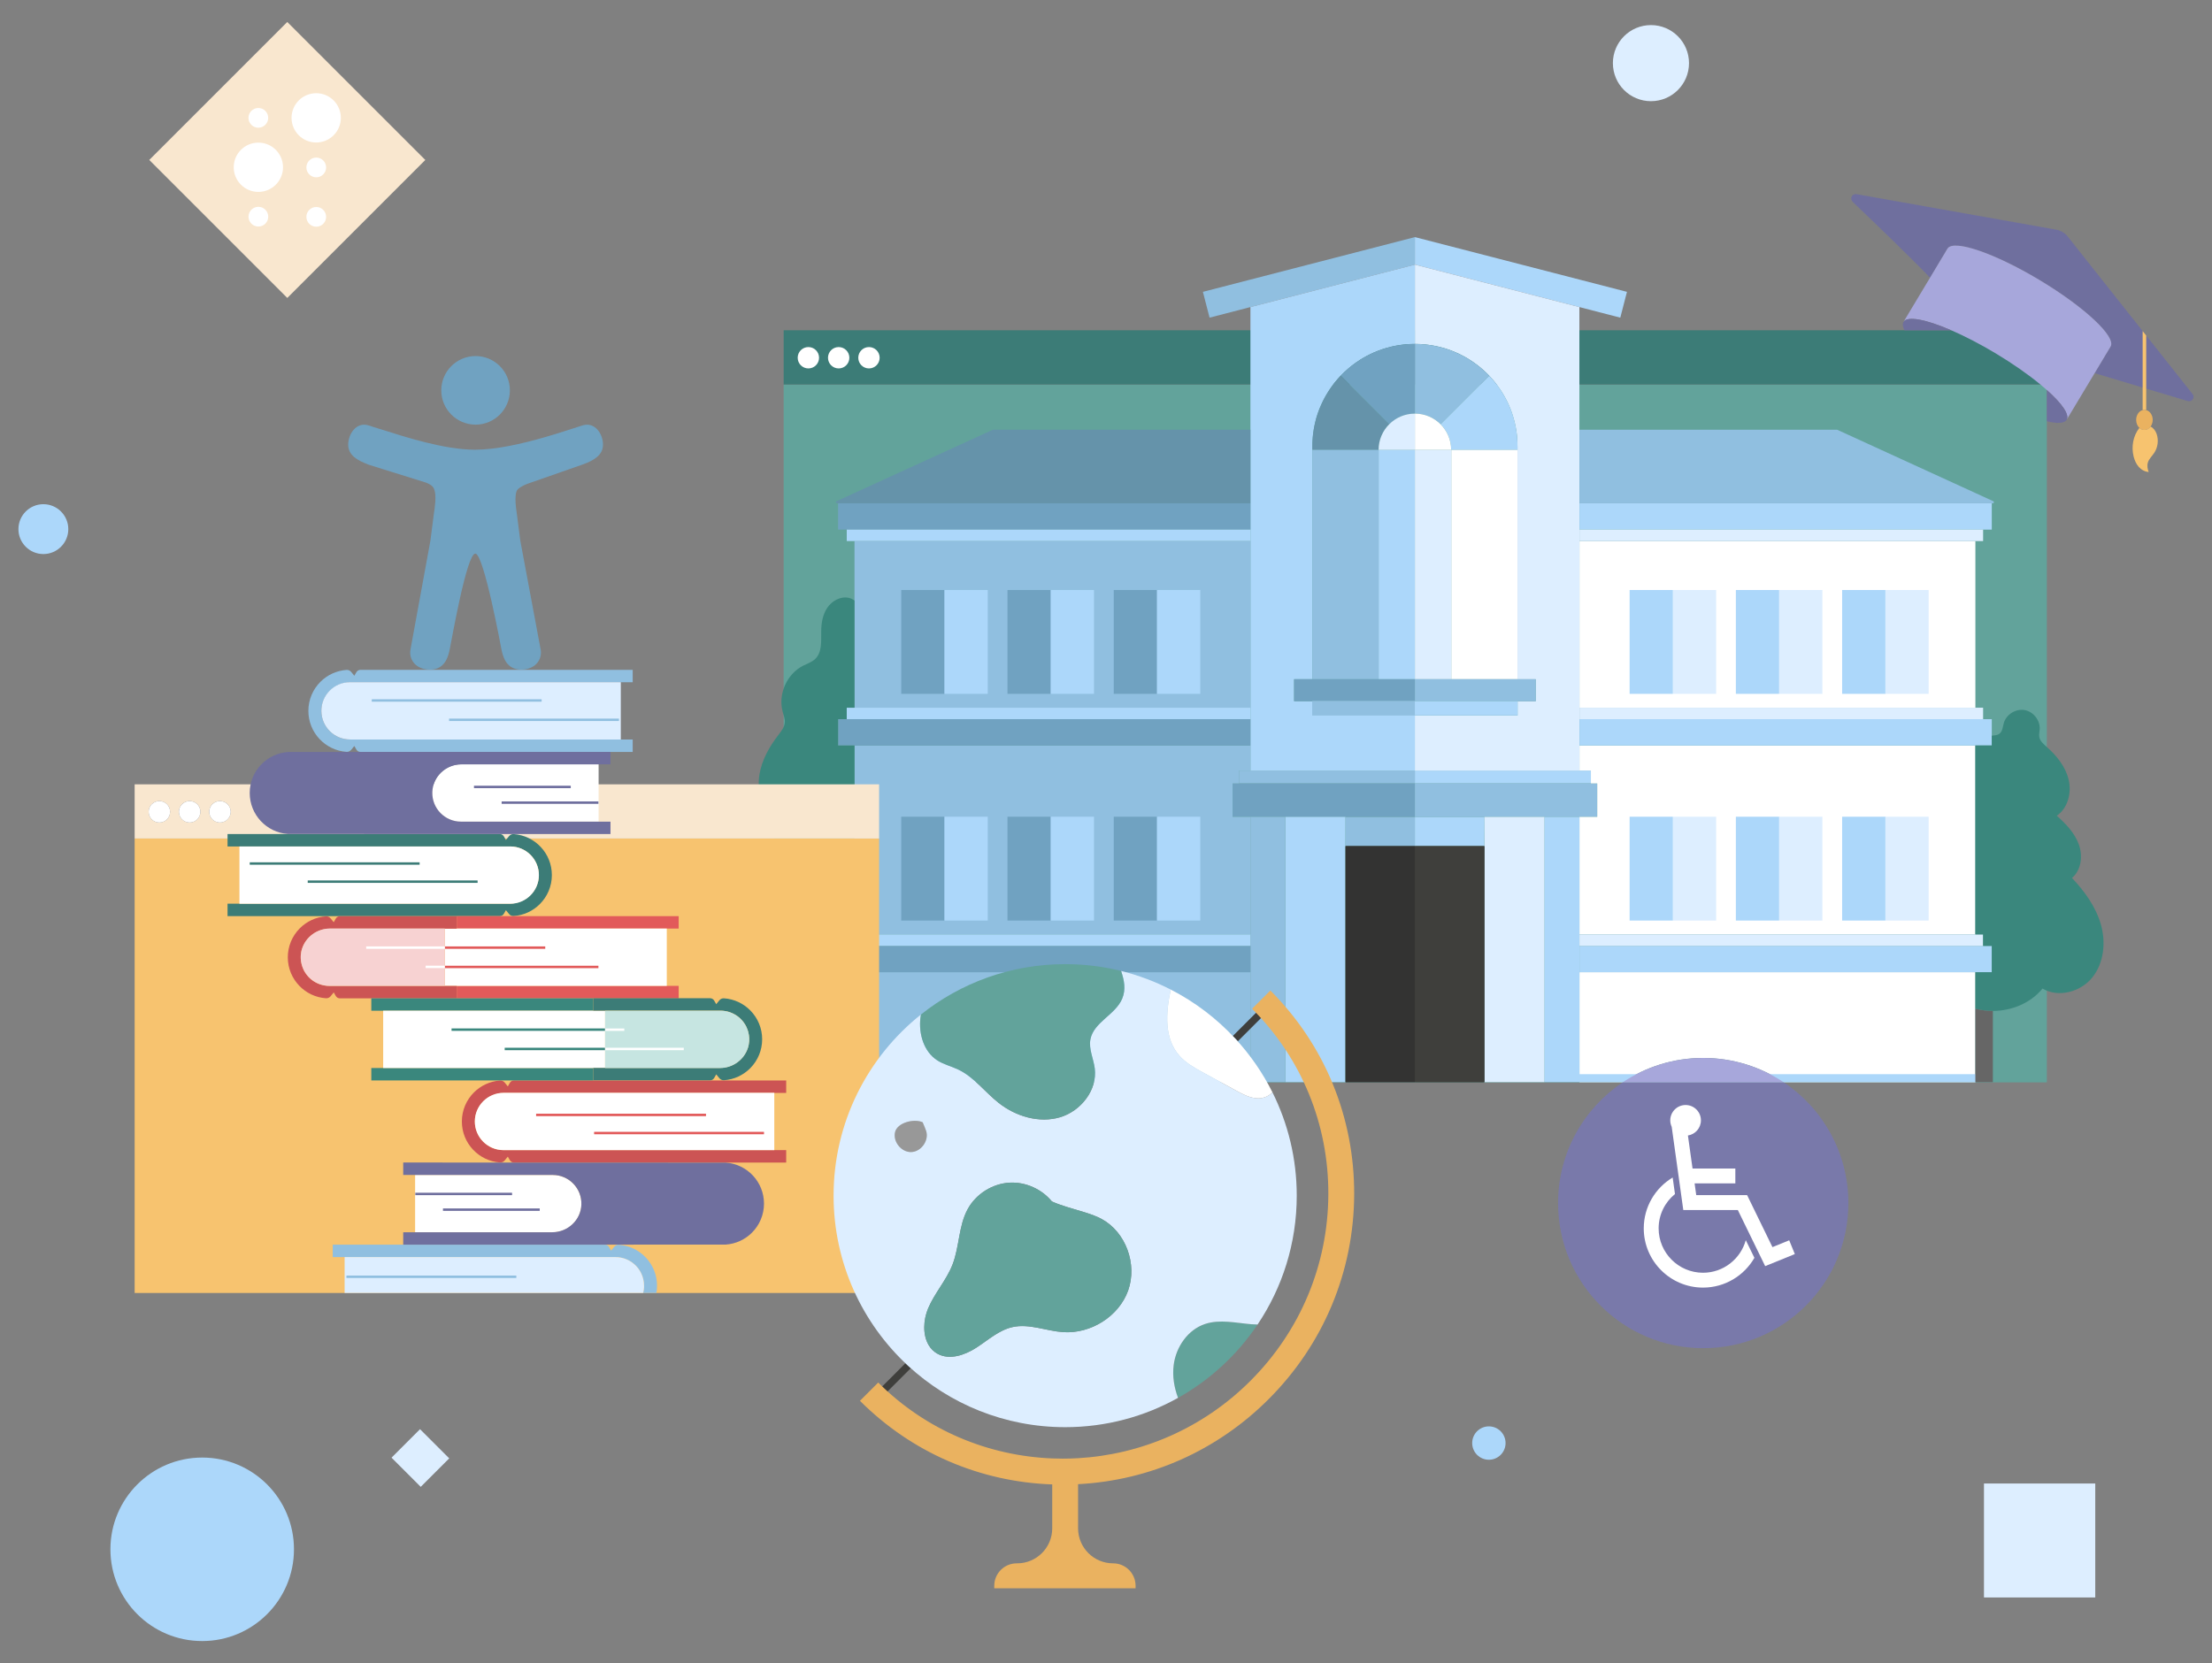 <?xml version="1.0" encoding="UTF-8"?><svg id="Capa_1" xmlns="http://www.w3.org/2000/svg" viewBox="0 0 1242 934"><rect x="0" y="0" width="1242" height="934" fill="#808080" stroke="none"/><rect x="106.51" y="35.04" width="109.6" height="109.6" transform="translate(338.9 39.3) rotate(135)" fill="#f9e7cf" stroke-width="0"/><g id="b9d36732-c76f-4d46-a4ef-b5bdb5010d08"><circle id="b2a32f93-a60b-4e39-860e-ee5384326921" cx="177.57" cy="121.79" r="5.54" fill="#fff" stroke-width="0"/><circle id="afa97646-34b5-4a66-8cbb-5a09c64a8c9f" cx="145.07" cy="121.69" r="5.54" fill="#fff" stroke-width="0"/><circle id="b5ab9dee-4a66-4d75-b373-f7741927e0f7" cx="177.57" cy="94.04" r="5.54" fill="#fff" stroke-width="0"/><circle id="b2d701ad-6516-47ef-ad28-9648a10772d6" cx="145.07" cy="93.94" r="13.84" fill="#fff" stroke-width="0"/><circle id="b0ed5940-38ad-47b3-828d-75aaea9e9889" cx="177.54" cy="66.19" r="13.84" fill="#fff" stroke-width="0"/><circle id="aa6c548a-e8fb-48be-8ac8-328b4503d0bc" cx="145.05" cy="66.19" r="5.54" fill="#fff" stroke-width="0"/></g><circle cx="113.53" cy="870.13" r="51.53" fill="#acd7fa" stroke-width="0"/><circle cx="926.98" cy="35.46" r="21.37" fill="#def" stroke-width="0"/><circle cx="835.98" cy="810.46" r="9.37" fill="#acd7fa" stroke-width="0"/><circle cx="24.35" cy="297.17" r="14" fill="#acd7fa" stroke-width="0"/><rect x="1113.22" y="833.93" width="64" height="62.48" transform="translate(2010.38 -280.05) rotate(90)" fill="#def" stroke-width="0"/><rect x="224.45" y="807.55" width="23.18" height="22.63" transform="translate(648.16 72.93) rotate(45)" fill="#def" stroke-width="0"/><path d="M440.01,215.93v391.94h709.26V215.93H440.01ZM911.25,607.77c12.91-8.6,28.42-13.6,45.08-13.6s32.17,5,45.08,13.6h-90.16Z" fill="#62a39b" stroke-width="0"/><rect x="440.01" y="185.49" width="709.26" height="30.44" fill="#3c7c77" stroke-width="0"/><polygon points="794.44 458.77 794.44 475.21 755.5 475.21 755.41 458.77 794.44 458.77" fill="#90bfe0" stroke-width="0"/><polygon points="833.51 458.77 833.42 475.21 794.44 475.21 794.44 458.77 833.51 458.77" fill="#acd7fa" stroke-width="0"/><polygon points="794.44 133.17 794.44 148.62 702.09 172.47 679.15 178.4 675.41 163.91 702.09 157.02 794.44 133.17" fill="#90bfe0" stroke-width="0"/><polygon points="913.51 163.91 909.77 178.4 886.83 172.47 794.46 148.61 794.44 148.62 794.44 133.17 794.46 133.17 886.83 157.02 913.51 163.91" fill="#acd7fa" stroke-width="0"/><rect x="695.66" y="432.77" width="98.77" height="7.22" fill="#90bfe0" stroke-width="0"/><rect x="794.44" y="432.77" width="98.82" height="7.22" fill="#acd7fa" stroke-width="0"/><path d="M794.46,148.61h-.03v44.55h.03c15.91,0,30.31,6.44,40.74,16.87.32.31.63.63.93.95.18.19.35.38.53.57.26.27.51.56.76.84.1.11.21.23.3.34.1.12.21.24.31.35.15.17.28.33.43.5.14.16.27.32.4.48.28.34.57.69.84,1.05.12.15.24.3.35.45.14.17.27.35.41.53.13.17.26.33.38.51.24.32.48.64.7.97.09.11.16.22.23.33.17.25.34.49.51.74.07.1.14.2.21.3.09.15.2.29.29.45.12.19.24.38.36.56.08.13.16.26.24.39.07.1.13.21.2.32.07.11.14.22.21.34.07.11.14.22.21.34.14.22.27.45.4.69.09.15.18.31.27.47.09.15.17.31.26.46.38.68.75,1.37,1.09,2.07.09.16.16.33.25.5.04.08.08.16.12.24.09.18.16.36.25.54.08.15.15.32.23.48.15.33.29.65.44.99,0,.03.03.06.03.09.03.07.06.14.09.21,0,.03.03.05.03.09.05.11.09.22.15.34.07.15.13.31.2.46.09.21.16.41.25.62.06.17.13.33.19.5.03.06.05.13.07.19.07.17.13.33.2.51.05.15.11.31.16.46.08.21.15.41.22.62.05.15.1.3.15.45.11.34.23.69.33,1.03.06.17.11.34.16.52.04.12.08.25.12.38.03.09.05.17.07.26.04.14.09.27.12.4.06.21.12.42.17.63.04.15.09.28.12.43.05.18.09.35.14.53.04.15.08.3.11.45.03.08.04.16.06.24.03.13.06.25.09.38.04.16.08.32.11.48.04.15.08.31.1.47.03.15.07.31.1.46.08.35.15.69.21,1.05.03.1.04.21.06.33.03.15.06.3.09.45.03.18.06.36.09.55.03.19.06.39.09.57.03.18.06.35.09.53,0,.09.02.16.03.25.02.13.03.25.05.38.03.27.07.53.1.8.03.27.06.53.09.8.03.3.06.6.09.91.02.13.03.27.03.4.02.22.03.45.05.67.02.21.03.45.04.67.02.19.03.38.03.57,0,.22.02.45.03.66,0,.03,0,.04,0,.06,0,.15,0,.3,0,.45v.06c0,.11,0,.22,0,.33.02.45.02.88.02,1.33v130.69h10.23v12.35h-10.18v8h-57.68v30.96h92.39V172.47l-92.37-23.86Z" fill="#def" stroke-width="0"/><path d="M726.62,381.46v12.35h10.17v8h57.64v30.96h-92.34V172.47l92.34-23.85v44.55c-7.28,0-14.24,1.36-20.64,3.83-.74.27-1.46.57-2.18.88-2.72,1.17-5.33,2.56-7.81,4.12-.81.51-1.6,1.03-2.38,1.58-.78.55-1.54,1.11-2.3,1.7-.75.58-1.48,1.18-2.2,1.8-1.44,1.24-2.82,2.55-4.13,3.92-.24.26-.48.51-.72.78-.12.13-.24.26-.36.39-.21.23-.43.47-.63.71-.08.09-.15.18-.23.27-.09.09-.16.18-.23.27-.12.14-.24.28-.36.42-.09.11-.19.22-.27.33-.11.14-.23.27-.34.41-.11.14-.22.27-.33.41-.11.15-.22.28-.33.42-.11.14-.22.28-.33.42-.11.15-.21.28-.33.42-.11.15-.22.31-.34.46-.11.15-.22.31-.33.46-.13.18-.26.36-.39.55-.16.23-.33.46-.48.69-.3.45-.6.89-.88,1.35-.08.11-.15.22-.22.33-.18.29-.36.58-.53.87-.07.11-.15.23-.21.35-.04.08-.09.15-.14.23-.06.09-.11.19-.16.28-.07.11-.13.22-.2.33-.13.22-.26.45-.39.69-.21.39-.43.79-.64,1.19-.1.2-.21.39-.31.6-.1.2-.21.4-.3.6-.09.19-.19.38-.28.57,0,.02,0,.03-.02.04-.09.21-.2.41-.29.62-.08.16-.15.33-.23.51-.03.08-.07.15-.1.24-.11.24-.22.49-.33.74-.07.16-.15.33-.21.49,0,0,0,.02-.02.03-.07.16-.14.33-.21.49-.09.21-.17.42-.25.63-.09.21-.17.42-.25.63-.08.2-.15.39-.22.6,0,0,0,.03-.02.04-.06.15-.12.32-.18.48-.03.09-.06.17-.09.25-.03.09-.06.19-.09.28,0,.03-.02.05-.03.08-.05.14-.09.28-.15.42,0,0,0,0,0,.02-.04.14-.09.27-.14.41-.07.21-.14.44-.21.65s-.14.44-.21.66c-.04.15-.09.29-.13.44-.02.06-.03.13-.05.19-.03.07-.04.13-.06.2,0,.02,0,.03,0,.04-.04.15-.09.3-.13.45,0,0,0,.03,0,.03-.06.21-.12.42-.17.63-.03.12-.07.24-.09.37-.04.15-.08.3-.11.45-.03.08-.04.16-.06.24-.03.13-.06.25-.09.38-.02.05-.03.11-.04.16-.03.14-.06.28-.09.42-.1.44-.19.87-.28,1.31-.09.45-.17.89-.25,1.35-.03.18-.06.36-.09.55,0,.07-.03.15-.03.21-.02.12-.03.24-.05.35h0c-.03.2-.06.38-.09.57,0,.06-.02.12-.03.18-.02.14-.04.28-.06.42-.04.32-.08.63-.12.94-.02.15-.03.3-.04.45-.04.37-.08.74-.11,1.11-.02.13-.03.27-.03.4-.03.3-.05.59-.07.89,0,.15-.02.3-.03.45-.02.19-.03.38-.03.57,0,.22-.02.45-.03.66v.06c0,.15-.02.3-.02.45v.06c0,.11,0,.22,0,.33-.02.45-.02.88-.02,1.33v130.69h-10.23Z" fill="#acd7fa" stroke-width="0"/><path d="M780.04,238.24c-3.7,3.69-5.99,8.78-5.99,14.42h-37.2v-1.89c0-.45,0-.88.02-1.33,0-.1,0-.21,0-.33v-.06c0-.15,0-.3.02-.45v-.06c0-.21.02-.44.03-.66,0-.19.02-.38.03-.57,0-.15.02-.29.03-.45.02-.3.04-.59.07-.89,0-.14.02-.27.03-.4.03-.38.07-.75.11-1.11,0-.15.03-.29.04-.45.04-.32.08-.63.12-.94.02-.14.04-.28.06-.42,0-.06.02-.12.03-.18.03-.19.05-.37.09-.56h0c.02-.12.03-.24.05-.36,0-.07.03-.15.03-.21.03-.19.07-.37.09-.55.08-.45.16-.9.25-1.35l.28-1.31c.03-.14.06-.28.09-.42,0-.05.03-.11.04-.16.03-.13.05-.25.09-.38.02-.08.03-.16.06-.24.03-.15.07-.3.11-.45.03-.13.06-.25.09-.37.05-.21.11-.42.17-.63,0,0,0-.03,0-.03.04-.15.09-.3.13-.45,0-.02,0-.03,0-.04.02-.07.03-.13.06-.2.02-.06.03-.13.05-.19.04-.15.09-.29.13-.44.07-.22.14-.45.21-.66s.14-.44.21-.65c.05-.14.09-.27.14-.41,0,0,0-.02,0-.02.05-.14.09-.28.15-.42,0-.03.02-.05.03-.08.03-.09.06-.19.09-.28.03-.08.06-.16.09-.25.06-.16.12-.33.18-.48,0-.02,0-.03.02-.04.08-.21.15-.4.22-.6.08-.21.16-.42.25-.63.08-.21.16-.42.25-.63.07-.16.14-.33.21-.49,0,0,0-.02.02-.03.06-.16.14-.33.21-.49.1-.25.21-.5.33-.74.03-.09.07-.16.1-.24.08-.17.15-.34.23-.51.09-.21.2-.41.29-.62,0,0,.02-.03.02-.04.09-.19.19-.38.28-.57.09-.2.2-.4.3-.6.1-.21.21-.4.31-.6.21-.4.43-.8.64-1.19.13-.23.26-.46.39-.69.07-.11.13-.22.2-.33.05-.09.1-.19.16-.28.04-.08.09-.15.14-.23.07-.12.15-.24.21-.35.17-.29.35-.58.53-.87.08-.11.15-.22.22-.33.28-.45.58-.9.88-1.35.15-.23.32-.46.48-.69.13-.19.26-.37.39-.55.11-.15.22-.31.33-.46.12-.15.23-.31.34-.46.11-.14.21-.27.33-.42.1-.14.21-.28.33-.42.1-.14.21-.27.33-.42.1-.14.21-.27.33-.41.11-.14.23-.27.34-.41.09-.11.18-.22.27-.33.12-.14.24-.28.36-.42.07-.09.15-.18.23-.27.08-.09.15-.18.23-.27.21-.24.42-.48.63-.71.12-.14.24-.27.36-.39.24-.27.48-.52.72-.78l27.26,27.26Z" fill="#6593aa" stroke-width="0"/><path d="M794.46,193.17v39.13h-.03c-5.63,0-10.71,2.27-14.39,5.95l-27.26-27.26c1.31-1.37,2.69-2.68,4.13-3.92.72-.62,1.46-1.22,2.2-1.8.75-.58,1.52-1.15,2.3-1.7.78-.55,1.57-1.07,2.38-1.58,2.49-1.56,5.09-2.94,7.81-4.12.72-.31,1.44-.61,2.18-.88,6.41-2.47,13.36-3.83,20.64-3.83h.03Z" fill="#70a2c1" stroke-width="0"/><path d="M836.13,210.99l-27.28,27.28c-3.68-3.69-8.77-5.98-14.39-5.98v-39.13c15.91,0,30.31,6.45,40.74,16.87.31.31.63.63.93.96Z" fill="#90bfe0" stroke-width="0"/><path d="M852.07,250.77v1.89h-37.26c0-5.62-2.27-10.7-5.95-14.39l27.28-27.28c.18.19.36.38.53.57.26.27.51.55.76.83.1.11.21.23.31.35.1.12.21.24.31.35.14.16.28.33.42.49.14.16.27.32.4.48.29.34.57.69.84,1.04.12.15.24.3.35.45.14.18.27.35.41.53.13.17.26.34.38.51.24.32.47.65.7.98.08.11.16.22.23.33.17.25.34.49.5.74.07.1.14.2.2.3.1.15.19.29.29.44.12.19.24.37.36.56.08.13.16.26.24.38.07.1.13.21.19.31.07.11.14.23.21.34.07.11.14.23.21.34.14.23.27.46.41.69.09.15.18.31.27.46.09.15.17.31.26.47.38.68.74,1.37,1.09,2.06.08.17.17.33.25.5.04.08.08.16.12.25.09.18.17.35.25.53.08.16.15.33.23.49.15.33.3.65.44.98.01.03.03.06.04.09.03.07.06.14.09.21.01.03.03.06.04.09.05.11.1.23.15.35.07.15.13.31.19.46.09.21.17.41.25.62.07.16.13.33.19.49.02.06.05.13.07.19.07.17.13.34.19.51.06.15.11.31.17.46.08.21.15.41.22.62.05.15.1.3.15.45.12.34.23.69.34,1.03.06.17.11.35.16.52.04.13.08.26.12.38.03.08.05.17.07.25.04.14.08.27.12.41.06.21.12.41.17.62.04.14.08.29.11.43.05.18.09.35.14.53.04.15.08.3.11.45.02.08.04.16.06.24.03.13.06.25.09.38.04.16.07.32.11.47.04.16.07.32.1.48.03.15.07.31.1.47.07.34.14.69.21,1.04.02.11.04.22.06.33.03.15.06.3.08.46.03.18.06.36.09.55.03.19.06.38.09.58.03.18.05.36.08.54.01.08.02.16.03.24.02.13.03.25.05.38.03.27.07.53.1.8.03.27.06.53.09.8.03.3.06.6.09.9.01.13.02.27.03.41.02.22.03.44.05.67.02.22.03.45.04.67.01.19.02.38.03.57.01.22.02.44.03.66,0,.02,0,.04,0,.05,0,.15.01.3.01.45,0,.02,0,.04,0,.06,0,.11,0,.22,0,.33.01.44.02.88.02,1.32Z" fill="#acd7fa" stroke-width="0"/><rect x="814.85" y="252.66" width="37.22" height="128.8" fill="#fff" stroke-width="0"/><rect x="774.07" y="252.66" width="20.37" height="128.8" fill="#acd7fa" stroke-width="0"/><rect x="794.44" y="252.66" width="20.42" height="128.8" fill="#def" stroke-width="0"/><rect x="736.85" y="252.66" width="37.22" height="128.8" fill="#90bfe0" stroke-width="0"/><path d="M814.8,252.66h-20.37v-20.37h.03c5.62,0,10.71,2.29,14.39,5.98s5.95,8.77,5.95,14.39Z" fill="#fff" stroke-width="0"/><path d="M794.44,232.29v20.37h-20.38c0-5.63,2.29-10.73,5.99-14.42,3.68-3.68,8.77-5.95,14.39-5.95Z" fill="#def" stroke-width="0"/><rect x="726.62" y="381.46" width="67.81" height="12.35" fill="#70a2c1" stroke-width="0"/><rect x="794.44" y="381.46" width="67.86" height="12.35" fill="#90bfe0" stroke-width="0"/><rect x="736.8" y="393.81" width="115.33" height="8" fill="#acd7fa" stroke-width="0"/><rect x="692.09" y="439.99" width="102.34" height="18.78" fill="#70a2c1" stroke-width="0"/><rect x="794.44" y="439.99" width="102.39" height="18.78" fill="#90bfe0" stroke-width="0"/><rect x="721.67" y="458.77" width="33.75" height="148.99" fill="#acd7fa" stroke-width="0"/><rect x="833.51" y="458.78" width="33.75" height="148.99" fill="#def" stroke-width="0"/><rect x="755.5" y="475.22" width="77.93" height="132.55" fill="#3f3f3c" stroke-width="0"/><rect x="479.79" y="303.88" width="222.31" height="93.58" fill="#90bfe0" stroke-width="0"/><polygon points="692.09 439.99 692.09 458.78 702.1 458.78 702.1 524.79 479.79 524.79 479.79 418.68 702.1 418.68 702.1 432.77 695.66 432.77 695.66 439.99 692.09 439.99" fill="#90bfe0" stroke-width="0"/><rect x="479.79" y="546.01" width="222.31" height="61.75" fill="#90bfe0" stroke-width="0"/><rect x="886.83" y="303.88" width="222.31" height="93.58" fill="#fff" stroke-width="0"/><polygon points="1109.13 418.68 1109.13 524.79 886.83 524.79 886.83 458.78 896.83 458.78 896.83 439.99 893.26 439.99 893.26 432.77 886.83 432.77 886.83 418.68 1109.13 418.68" fill="#fff" stroke-width="0"/><path d="M1109.14,546.02v61.75h-107.73c-12.91-8.6-28.41-13.6-45.08-13.6s-32.17,5-45.08,13.6h-24.42v-61.75h222.31Z" fill="#fff" stroke-width="0"/><rect x="702.09" y="458.77" width="19.57" height="148.99" fill="#90bfe0" stroke-width="0"/><rect x="867.26" y="458.78" width="19.57" height="148.99" fill="#acd7fa" stroke-width="0"/><path d="M702.09,241.35v41.31h-232.12c-.65,0-.85-.89-.26-1.17l10.07-4.61,52.82-24.15,24.91-11.39h144.57Z" fill="#6593aa" stroke-width="0"/><path d="M1118.94,282.66h-232.12v-41.31h144.7l24.88,11.39,52.72,24.14,10.07,4.61c.6.27.4,1.17-.25,1.17Z" fill="#90bfe0" stroke-width="0"/><rect x="470.57" y="282.66" width="231.53" height="14.79" fill="#70a2c1" stroke-width="0"/><rect x="886.83" y="282.66" width="231.52" height="14.79" fill="#acd7fa" stroke-width="0"/><rect x="475.44" y="297.44" width="226.65" height="6.43" fill="#acd7fa" stroke-width="0"/><rect x="886.83" y="297.44" width="226.65" height="6.44" fill="#def" stroke-width="0"/><rect x="506.02" y="331.36" width="24.29" height="58.32" fill="#70a2c1" stroke-width="0"/><rect x="530.31" y="331.36" width="24.29" height="58.32" fill="#acd7fa" stroke-width="0"/><rect x="565.68" y="331.36" width="24.29" height="58.32" fill="#70a2c1" stroke-width="0"/><rect x="589.97" y="331.36" width="24.29" height="58.32" fill="#acd7fa" stroke-width="0"/><rect x="625.35" y="331.36" width="24.29" height="58.32" fill="#70a2c1" stroke-width="0"/><rect x="649.64" y="331.36" width="24.29" height="58.32" fill="#acd7fa" stroke-width="0"/><rect x="470.57" y="403.89" width="231.53" height="14.79" fill="#70a2c1" stroke-width="0"/><rect x="475.44" y="397.46" width="226.65" height="6.43" fill="#acd7fa" stroke-width="0"/><rect x="506.02" y="458.69" width="24.29" height="58.32" fill="#70a2c1" stroke-width="0"/><rect x="530.31" y="458.69" width="24.29" height="58.32" fill="#acd7fa" stroke-width="0"/><rect x="565.68" y="458.69" width="24.29" height="58.32" fill="#70a2c1" stroke-width="0"/><rect x="589.97" y="458.69" width="24.29" height="58.32" fill="#acd7fa" stroke-width="0"/><rect x="625.35" y="458.69" width="24.29" height="58.32" fill="#70a2c1" stroke-width="0"/><rect x="649.64" y="458.69" width="24.29" height="58.32" fill="#acd7fa" stroke-width="0"/><rect x="470.57" y="531.23" width="231.53" height="14.79" fill="#70a2c1" stroke-width="0"/><rect x="475.44" y="524.79" width="226.65" height="6.43" fill="#acd7fa" stroke-width="0"/><rect x="1058.61" y="331.36" width="24.29" height="58.32" fill="#def" stroke-width="0"/><rect x="1034.33" y="331.36" width="24.29" height="58.32" fill="#acd7fa" stroke-width="0"/><rect x="998.95" y="331.36" width="24.29" height="58.32" fill="#def" stroke-width="0"/><rect x="974.66" y="331.36" width="24.29" height="58.32" fill="#acd7fa" stroke-width="0"/><rect x="939.29" y="331.36" width="24.29" height="58.32" fill="#def" stroke-width="0"/><rect x="915" y="331.36" width="24.29" height="58.32" fill="#acd7fa" stroke-width="0"/><rect x="886.83" y="403.9" width="231.52" height="14.79" fill="#acd7fa" stroke-width="0"/><rect x="886.83" y="397.46" width="226.65" height="6.44" fill="#def" stroke-width="0"/><rect x="1058.61" y="458.69" width="24.29" height="58.32" fill="#def" stroke-width="0"/><rect x="1034.33" y="458.69" width="24.29" height="58.32" fill="#acd7fa" stroke-width="0"/><rect x="998.95" y="458.69" width="24.29" height="58.32" fill="#def" stroke-width="0"/><rect x="974.66" y="458.69" width="24.29" height="58.32" fill="#acd7fa" stroke-width="0"/><rect x="939.29" y="458.69" width="24.29" height="58.32" fill="#def" stroke-width="0"/><rect x="915" y="458.69" width="24.29" height="58.32" fill="#acd7fa" stroke-width="0"/><rect x="886.83" y="531.23" width="231.52" height="14.79" fill="#acd7fa" stroke-width="0"/><rect x="886.83" y="524.79" width="226.65" height="6.44" fill="#def" stroke-width="0"/><path d="M1174.78,549c-6.54,8.09-19,11.51-27.94,6.2-6.71,8.21-17.32,12.52-27.88,12.56-3.32.01-6.64-.39-9.83-1.24v-20.5h9.22v-14.79h-4.87v-6.44h-4.35v-106.11h9.22v-5.49s.08-.01.12-.02c1.43-.17,2.97-.21,4.13-1.05,1.82-1.33,1.89-3.94,2.52-6.1,1.4-4.79,6.7-8.09,11.62-7.24,4.92.85,8.8,5.73,8.51,10.72-.09,1.5-.5,3-.22,4.47.43,2.28,2.37,3.92,4.11,5.46,5.66,4.98,10.65,11.16,12.38,18.49,1.74,7.34-.44,15.94-6.66,20.21,5.09,4.56,10.03,9.67,12.36,16.09,2.33,6.42,1.41,14.47-3.83,18.86,7.13,7.57,13.44,16.26,16.26,26.27,2.81,10.01,1.66,21.54-4.87,29.63Z" fill="#3a877d" stroke-width="0"/><path d="M470.57,403.9v14.79h9.22v106.11h-4.35v6.44h-4.87v14.79h9.22v16.57c-2.96,1.37-6.09,2.39-9.3,3.04-6.48,1.31-13.26,1.11-19.61-.75-12.7-3.73-23.28-14.01-27.36-26.61-.65-2.01-1.17-4.12-2.38-5.86-1.22-1.76-3.05-2.98-4.67-4.39-7.96-6.94-10.6-19.3-6.16-28.88,5.69-12.29,20.67-18.49,25.6-31.1.68-1.74,1.15-3.69.57-5.47-.62-1.91-2.3-3.24-3.71-4.67-5.8-5.88-7.69-14.86-6.34-23.01,1.35-8.15,5.57-15.56,10.6-22.11,1.64-2.14,3.45-4.39,3.64-7.08.15-2.04-.67-4.01-1.21-5.98-2.69-9.83,2.34-21.2,11.42-25.83,2.34-1.19,4.95-2.01,6.85-3.83,3.89-3.73,3.32-9.94,3.36-15.34.03-4.66.8-9.49,3.39-13.36,2.6-3.87,7.35-6.55,11.92-5.64,1.23.25,2.38.81,3.37,1.58v60.16h-4.35v6.44h-4.87Z" fill="#3a877d" stroke-width="0"/><path d="M479.79,562.59v45.18h-9.3v-42.14c3.2-.65,6.33-1.66,9.3-3.04Z" fill="#666" stroke-width="0"/><rect x="736.79" y="393.81" width="57.64" height="8" fill="#90bfe0" stroke-width="0"/><circle cx="453.89" cy="200.92" r="6" fill="#fff" stroke-width="0"/><circle cx="470.9" cy="200.92" r="6" fill="#fff" stroke-width="0"/><circle cx="487.91" cy="200.92" r="6" fill="#fff" stroke-width="0"/><rect x="75.6" y="470.93" width="418" height="255.24" fill="#f7c36f" stroke-width="0"/><path d="M75.6,440.49v30.44h418v-30.44H75.6ZM89.48,461.93c-3.31,0-6-2.69-6-6.01s2.69-6,6-6,6.01,2.69,6.01,6-2.69,6.01-6.01,6.01ZM106.49,461.93c-3.31,0-6-2.69-6-6.01s2.69-6,6-6,6.01,2.69,6.01,6-2.69,6.01-6.01,6.01ZM123.5,461.93c-3.31,0-6-2.69-6-6.01s2.69-6,6-6,6.01,2.69,6.01,6-2.69,6.01-6.01,6.01Z" fill="#f9e7cf" stroke-width="0"/><path d="M95.49,455.92c0,3.32-2.69,6.01-6.01,6.01s-6-2.69-6-6.01,2.69-6,6-6,6.01,2.69,6.01,6Z" fill="#b2b2b2" stroke-width="0"/><path d="M112.5,455.92c0,3.32-2.69,6.01-6.01,6.01s-6-2.69-6-6.01,2.69-6,6-6,6.01,2.69,6.01,6Z" fill="#b2b2b2" stroke-width="0"/><path d="M129.51,455.92c0,3.32-2.69,6.01-6.01,6.01s-6-2.69-6-6.01,2.69-6,6-6,6.01,2.69,6.01,6Z" fill="#b2b2b2" stroke-width="0"/><path d="M95.49,455.92c0,3.32-2.69,6.01-6.01,6.01s-6-2.69-6-6.01,2.69-6,6-6,6.01,2.69,6.01,6Z" fill="#fff" stroke-width="0"/><path d="M112.5,455.92c0,3.32-2.69,6.01-6.01,6.01s-6-2.69-6-6.01,2.69-6,6-6,6.01,2.69,6.01,6Z" fill="#fff" stroke-width="0"/><path d="M129.51,455.92c0,3.32-2.69,6.01-6.01,6.01s-6-2.69-6-6.01,2.69-6,6-6,6.01,2.69,6.01,6Z" fill="#fff" stroke-width="0"/><path d="M180.44,398.77c-.25,9.09,7.04,16.55,16.08,16.55h158.73v6.98h-152.87c-.93,0-1.79-.5-2.26-1.3l-1.17-2.03-1.76,2.15c-.63.77-1.6,1.21-2.59,1.14-11.99-.83-21.45-10.82-21.45-23.01,0-6.37,2.58-12.13,6.76-16.31,3.81-3.82,8.97-6.3,14.69-6.7.99-.07,1.96.36,2.59,1.14l1.76,2.15,1.17-2.03c.47-.81,1.33-1.3,2.26-1.3h152.87v6.98h-158.39c-8.76,0-16.17,6.87-16.41,15.62Z" fill="#90bfe0" stroke-width="0"/><path d="M348.57,383.14v32.17h-152.05c-8.88,0-16.09-7.2-16.09-16.09h0c0-8.88,7.2-16.09,16.09-16.09h152.05Z" fill="#def" stroke-width="0"/><path d="M302.57,491.94c.25-9.09-7.04-16.55-16.08-16.55H127.76v-6.98h152.87c.93,0,1.79.5,2.26,1.3l1.17,2.03,1.76-2.15c.63-.77,1.6-1.21,2.59-1.14,11.99.83,21.45,10.82,21.45,23.01,0,6.37-2.58,12.13-6.76,16.31-3.81,3.82-8.97,6.3-14.69,6.7-.99.07-1.96-.36-2.59-1.14l-1.76-2.15-1.17,2.03c-.47.81-1.33,1.3-2.26,1.3H127.76v-6.98h158.39c8.76,0,16.17-6.87,16.41-15.62Z" fill="#3c7c77" stroke-width="0"/><path d="M134.44,507.56v-32.17h152.05c8.88,0,16.09,7.2,16.09,16.09h0c0,8.88-7.2,16.09-16.09,16.09h-152.05Z" fill="#fff" stroke-width="0"/><path d="M169.13,534.73c-.1.53-.17,1.06-.21,1.59.04-.54.11-1.08.21-1.59Z" fill="#cbcbcb" stroke-width="0"/><rect x="256.45" y="514.53" width="124.61" height="6.98" fill="#e25a5a" stroke-width="0"/><rect x="256.45" y="553.69" width="124.61" height="6.98" fill="#e25a5a" stroke-width="0"/><path d="M168.91,536.32c.04-.54.11-1.08.21-1.59-.1.53-.17,1.06-.21,1.59Z" fill="#e5e5e5" stroke-width="0"/><rect x="249.78" y="521.51" width="124.61" height="32.18" fill="#fff" stroke-width="0"/><path d="M336.11,429.27v32.17h-77.29c-8.88,0-16.09-7.2-16.09-16.09h0c0-8.88,7.2-16.09,16.09-16.09h77.29Z" fill="#fff" stroke-width="0"/><path d="M242.74,444.9c-.25,9.09,7.04,16.55,16.08,16.55h83.96v6.98s-180.12,0-181.12-.05c-11.99-.83-21.45-10.82-21.45-23.02,0-6.36,2.58-12.13,6.76-16.31,3.82-3.82,8.96-6.3,14.69-6.7.79-.05,181.12-.05,181.12-.05v6.98h-83.63c-8.76,0-16.16,6.87-16.41,15.63Z" fill="#6f6f9e" stroke-width="0"/><path d="M168.87,537.01v.59c0,.2,0,.39,0,.59,0,.15.02.3.03.45.05.96.2,1.89.43,2.79.04.15.07.29.12.44.02.1.04.19.07.28.04.15.09.29.14.45.2.62.44,1.23.71,1.82.06.14.13.29.21.44.07.14.14.28.22.44.16.29.33.58.51.86s.36.56.56.83c.15.22.31.44.48.64.16.2.33.41.51.61.16.18.32.36.48.53.26.27.53.53.79.77.22.2.45.4.68.58.23.2.47.37.72.55.21.17.44.32.67.46.07.04.13.09.2.12.2.13.42.26.63.37.02.02.03.02.04.03.26.15.53.28.8.42.27.14.54.27.83.38,1.39.59,2.87.98,4.42,1.16.13.02.28.04.41.04.15,0,.3.03.45.04.32.02.65.03.98.03h71.5v6.98h-65.64c-.93,0-1.8-.5-2.26-1.31l-1.17-2.03-1.75,2.15c-.63.77-1.59,1.2-2.59,1.14-5.84-.4-11.08-2.97-14.91-6.92-4.05-4.16-6.54-9.84-6.54-16.08s2.49-11.94,6.54-16.09c.07-.08.14-.15.21-.22,3.82-3.82,8.96-6.3,14.69-6.7,1-.06,1.96.36,2.59,1.14l1.75,2.15,1.17-2.03c.46-.81,1.33-1.31,2.26-1.31h65.64v6.98h-71.17c-7.22,0-13.51,4.66-15.65,11.21-.08.21-.14.43-.2.64-.06.22-.12.45-.17.67-.06.23-.12.46-.14.7-.11.52-.18,1.05-.21,1.59-.02.23-.04.45-.04.69Z" fill="#cc5454" stroke-width="0"/><path d="M249.78,521.51v32.18h-64.82c-.33,0-.66,0-.98-.03-.15,0-.3-.03-.45-.04-.13,0-.28-.03-.41-.04-1.55-.18-3.04-.57-4.42-1.16-.28-.12-.56-.25-.83-.38-.28-.13-.54-.27-.8-.42,0,0-.02,0-.04-.03-.21-.12-.43-.24-.63-.37-.06-.04-.12-.08-.2-.12-.23-.15-.45-.3-.67-.46-.25-.18-.49-.36-.72-.55-.23-.19-.45-.38-.68-.58-.27-.25-.53-.51-.79-.77-.16-.17-.32-.35-.48-.53-.18-.2-.35-.4-.51-.61-.17-.2-.33-.42-.48-.64-.2-.27-.38-.54-.56-.83s-.35-.57-.51-.86c-.08-.15-.15-.29-.22-.44-.08-.14-.15-.29-.21-.44-.28-.59-.52-1.19-.71-1.82-.05-.15-.1-.29-.14-.45-.03-.09-.05-.18-.07-.28-.04-.14-.08-.28-.12-.44-.22-.91-.37-1.83-.43-2.79,0-.14-.02-.29-.03-.45,0-.2,0-.39,0-.59v-.59c.02-.23.04-.45.05-.69.04-.53.12-1.07.21-1.59.04-.24.09-.47.14-.7.05-.22.11-.45.17-.67.05-.21.12-.43.2-.64,2.14-6.54,8.43-11.21,15.65-11.21h64.49Z" fill="#f7d2d2" stroke-width="0"/><path d="M168.91,536.32c.04-.54.11-1.08.21-1.59-.1.53-.17,1.06-.21,1.59Z" fill="#e5e5e5" stroke-width="0"/><line x1="140.22" y1="484.98" x2="235.61" y2="484.98" fill="none" stroke="#3c7c77" stroke-miterlimit="10" stroke-width="1.36"/><line x1="172.78" y1="495.16" x2="268.17" y2="495.16" fill="none" stroke="#3c7c77" stroke-miterlimit="10" stroke-width="1.36"/><line x1="208.73" y1="393.41" x2="304.12" y2="393.41" fill="none" stroke="#90bfe0" stroke-miterlimit="10" stroke-width="1.36"/><line x1="252.14" y1="404.26" x2="347.53" y2="404.26" fill="none" stroke="#90bfe0" stroke-miterlimit="10" stroke-width="1.36"/><line x1="205.62" y1="532.21" x2="249.78" y2="532.21" fill="none" stroke="#fff" stroke-miterlimit="10" stroke-width="1.36"/><line x1="239" y1="543.03" x2="249.78" y2="543.03" fill="none" stroke="#fff" stroke-miterlimit="10" stroke-width="1.36"/><line x1="249.85" y1="532.21" x2="306.15" y2="532.21" fill="none" stroke="#e25a5a" stroke-miterlimit="10" stroke-width="1.36"/><line x1="266.13" y1="441.96" x2="320.47" y2="441.96" fill="none" stroke="#6f6f9e" stroke-miterlimit="10" stroke-width="1.36"/><line x1="281.66" y1="450.78" x2="336" y2="450.78" fill="none" stroke="#6f6f9e" stroke-miterlimit="10" stroke-width="1.36"/><line x1="249.85" y1="543.06" x2="336" y2="543.06" fill="none" stroke="#e25a5a" stroke-miterlimit="10" stroke-width="1.36"/><path d="M368.91,722.1c0,1.39-.12,2.75-.37,4.07h-7.44c-.03.12-.06.23-.1.35.04-.12.07-.23.09-.35.03-.09.06-.18.07-.27l.13-.57c.06-.25.11-.51.14-.77.05-.26.08-.53.11-.79v-.03c.03-.27.05-.53.06-.8,0-.12.02-.25.02-.37.07-2.67-.5-5.2-1.58-7.43h0c-.22-.48-.46-.93-.73-1.37,0,0-.01,0-.01-.01-.26-.44-.55-.87-.86-1.28-.16-.2-.32-.41-.48-.61-.33-.4-.68-.78-1.04-1.14-2.91-2.91-6.93-4.71-11.37-4.71h-158.73v-6.98h152.87c.93,0,1.79.5,2.26,1.3l1.17,2.04,1.76-2.15c.63-.77,1.59-1.2,2.59-1.14,11.98.83,21.45,10.82,21.45,23.01Z" fill="#90bfe0" stroke-width="0"/><path d="M361.62,722.11c0,.28-.01.55-.02.83-.01.27-.04.54-.06.8v.03c-.03.27-.07.53-.11.79-.03.26-.08.52-.14.77l-.13.57c-.01.09-.03.18-.06.27-.03.12-.06.23-.1.35.04-.12.07-.23.09-.35h-167.6v-20.15h152.05c4.44,0,8.46,1.8,11.37,4.71.36.36.71.74,1.04,1.14.16.2.32.41.48.61.3.41.59.84.86,1.28,0,.01.01.01.01.01.26.44.51.9.73,1.36h0c1.01,2.12,1.58,4.49,1.58,6.98Z" fill="#def" stroke-width="0"/><path d="M266.62,629.39c-.25,9.09,7.04,16.55,16.08,16.55h158.73v6.98h-152.87c-.93,0-1.79-.5-2.26-1.3l-1.17-2.03-1.76,2.15c-.63.77-1.6,1.21-2.59,1.14-11.99-.83-21.45-10.82-21.45-23.01,0-6.37,2.58-12.13,6.76-16.31,3.81-3.82,8.97-6.3,14.69-6.7.99-.07,1.96.36,2.59,1.14l1.76,2.15,1.17-2.03c.47-.81,1.33-1.3,2.26-1.3h152.87v6.98h-158.39c-8.76,0-16.17,6.87-16.41,15.62Z" fill="#cc5454" stroke-width="0"/><path d="M434.75,613.77v32.17h-152.05c-8.88,0-16.09-7.2-16.09-16.09h0c0-8.88,7.2-16.09,16.09-16.09h152.05Z" fill="#fff" stroke-width="0"/><path d="M420.41,586.6c.1-.53.17-1.06.21-1.59-.04.54-.11,1.08-.21,1.59Z" fill="#cbcbcb" stroke-width="0"/><rect x="208.48" y="599.82" width="124.61" height="6.98" fill="#3a877d" stroke-width="0"/><rect x="208.48" y="560.67" width="124.61" height="6.98" fill="#3a877d" stroke-width="0"/><path d="M420.62,585.01c-.04.54-.11,1.08-.21,1.59.1-.53.17-1.06.21-1.59Z" fill="#e5e5e5" stroke-width="0"/><rect x="215.15" y="567.64" width="124.61" height="32.18" fill="#fff" stroke-width="0"/><path d="M233.08,692.06v-32.17h77.29c8.88,0,16.09,7.2,16.09,16.09h0c0,8.88-7.2,16.09-16.09,16.09h-77.29Z" fill="#fff" stroke-width="0"/><path d="M326.44,676.44c.25-9.09-7.04-16.55-16.08-16.55h-83.96v-6.98s180.12,0,181.12.05c11.99.83,21.45,10.82,21.45,23.02,0,6.36-2.58,12.13-6.76,16.31-3.82,3.82-8.96,6.3-14.69,6.7-.79.05-181.12.05-181.12.05v-6.98h83.63c8.76,0,16.16-6.87,16.41-15.63Z" fill="#6f6f9e" stroke-width="0"/><path d="M420.67,584.32v-.59c0-.2,0-.39,0-.59,0-.15-.02-.3-.03-.45-.05-.96-.2-1.89-.43-2.79-.04-.15-.07-.29-.12-.44-.02-.1-.04-.19-.07-.28-.04-.15-.09-.29-.14-.45-.2-.62-.44-1.23-.71-1.82-.06-.14-.13-.29-.21-.44-.07-.14-.14-.28-.22-.44-.16-.29-.33-.58-.51-.86s-.36-.56-.56-.83c-.15-.22-.31-.44-.48-.64-.16-.2-.33-.41-.51-.61-.16-.18-.32-.36-.48-.53-.26-.27-.53-.53-.79-.77-.22-.2-.45-.4-.68-.58-.23-.2-.47-.37-.72-.55-.21-.17-.44-.32-.67-.46-.07-.04-.13-.09-.2-.12-.2-.13-.42-.26-.63-.37-.02-.02-.03-.02-.04-.03-.26-.15-.53-.28-.8-.42-.27-.14-.54-.27-.83-.38-1.39-.59-2.87-.98-4.42-1.16-.13-.02-.28-.04-.41-.04-.15,0-.3-.03-.45-.04-.32-.02-.65-.03-.98-.03h-71.5v-6.98h65.64c.93,0,1.8.5,2.26,1.31l1.17,2.03,1.75-2.15c.63-.77,1.59-1.2,2.59-1.14,5.84.4,11.08,2.97,14.91,6.92,4.05,4.16,6.54,9.84,6.54,16.08s-2.49,11.94-6.54,16.09c-.07.08-.14.15-.21.22-3.82,3.82-8.96,6.3-14.69,6.7-1,.06-1.96-.36-2.59-1.14l-1.75-2.15-1.17,2.03c-.46.81-1.33,1.31-2.26,1.31h-65.64v-6.98h71.17c7.22,0,13.51-4.66,15.65-11.21.08-.21.14-.43.2-.64.06-.22.12-.45.17-.67.06-.23.12-.46.14-.7.11-.52.18-1.05.21-1.59.02-.23.04-.45.04-.69Z" fill="#3c7c77" stroke-width="0"/><path d="M339.76,599.82v-32.18h64.82c.33,0,.66,0,.98.03.15,0,.3.03.45.04.13,0,.28.03.41.04,1.55.18,3.04.57,4.42,1.16.28.12.56.25.83.38.28.13.54.27.8.42,0,0,.02,0,.04.03.21.12.43.24.63.37.06.04.12.08.2.12.23.15.45.3.67.46.25.18.49.36.72.55.23.19.45.38.68.58.27.25.53.51.79.77.16.17.32.35.48.53.18.2.35.4.51.61.17.2.33.42.48.64.2.27.38.54.56.83s.35.57.51.86c.08.15.15.29.22.44.08.14.15.29.21.44.28.59.52,1.19.71,1.82.05.15.1.29.14.45.03.09.05.18.07.28.04.14.08.28.12.44.22.91.37,1.83.43,2.79,0,.14.02.29.03.45,0,.2,0,.39,0,.59v.59c-.02.23-.04.45-.05.69-.04.53-.12,1.07-.21,1.59-.04.24-.09.47-.14.7-.05.22-.11.45-.17.67-.05.21-.12.43-.2.64-2.14,6.54-8.43,11.21-15.65,11.21h-64.49Z" fill="#c6e5e1" stroke-width="0"/><path d="M420.62,585.01c-.04.54-.11,1.08-.21,1.59.1-.53.17-1.06.21-1.59Z" fill="#e5e5e5" stroke-width="0"/><line x1="428.97" y1="636.35" x2="333.58" y2="636.35" fill="none" stroke="#e25a5a" stroke-miterlimit="10" stroke-width="1.36"/><line x1="396.41" y1="626.17" x2="301.02" y2="626.17" fill="none" stroke="#e25a5a" stroke-miterlimit="10" stroke-width="1.36"/><line x1="289.91" y1="717.07" x2="194.52" y2="717.07" fill="none" stroke="#90bfe0" stroke-miterlimit="10" stroke-width="1.36"/><line x1="383.92" y1="589.13" x2="339.76" y2="589.13" fill="none" stroke="#fff" stroke-miterlimit="10" stroke-width="1.36"/><line x1="350.54" y1="578.3" x2="339.76" y2="578.3" fill="none" stroke="#fff" stroke-miterlimit="10" stroke-width="1.36"/><line x1="339.68" y1="589.13" x2="283.38" y2="589.13" fill="none" stroke="#3a877d" stroke-miterlimit="10" stroke-width="1.36"/><line x1="303.05" y1="679.37" x2="248.72" y2="679.37" fill="none" stroke="#6f6f9e" stroke-miterlimit="10" stroke-width="1.36"/><line x1="287.52" y1="670.55" x2="233.19" y2="670.55" fill="none" stroke="#6f6f9e" stroke-miterlimit="10" stroke-width="1.36"/><line x1="339.68" y1="578.27" x2="253.54" y2="578.27" fill="none" stroke="#3a877d" stroke-miterlimit="10" stroke-width="1.36"/><polyline points="693.6 583.32 706.63 570.29 709.03 567.89" fill="none" stroke="#3f3f3c" stroke-miterlimit="10" stroke-width="4.09"/><polyline points="494.25 782.66 496.84 780.07 509.86 767.05" fill="none" stroke="#3f3f3c" stroke-miterlimit="10" stroke-width="4.09"/><path d="M520.02,635.19c-.49-1.53-1.29-3.25-1.98-4.92-5.05-2.17-14.12.29-15.45,5.42-1.39,5.43,3.46,11.5,9.05,11.34,5.6-.17,10.09-6.51,8.38-11.84Z" fill="#989898" stroke-width="0"/><path d="M706.11,743.89c-11.41,17-26.72,31.15-44.66,41.19h-.01c-2.2-5.9-3.22-12.19-2.44-18.42,1.27-10.15,7.95-19.89,17.66-23.09,8.27-2.73,17.23-.57,25.9.15,1.16.1,2.35.16,3.55.17Z" fill="#62a39b" stroke-width="0"/><path d="M714.43,613.41c-1.85,2.16-4.93,3.46-7.86,3.46-4.45-.01-8.56-2.21-12.47-4.34-6.21-3.41-12.42-6.82-18.64-10.22-.18-.1-.37-.2-.55-.3-4.55-2.5-9.15-5.12-12.6-8.99-8.72-9.76-7.79-24-4.95-37.25-8.77-4.5-18.12-8.04-27.91-10.47,1.83,5.28,2.77,10.48.64,15.58-3.78,9.05-16.01,13.19-17.84,22.84-1.02,5.44,1.73,10.82,2.44,16.32,1.56,12.12-7.8,24-19.52,27.45-11.72,3.44-24.76-.47-34.37-8.02-7.76-6.1-13.85-14.52-22.76-18.78-3.9-1.86-8.23-2.86-11.86-5.22-7.51-4.89-10.41-14.84-9.38-23.74.07-.65.17-1.29.28-1.93-29.89,23.82-49.04,60.53-49.04,101.72,0,37.76,16.1,71.77,41.82,95.53,23.17,21.41,54.17,34.49,88.21,34.49,23.01,0,44.62-5.98,63.37-16.46-2.2-5.9-3.22-12.19-2.44-18.42,1.27-10.15,7.95-19.89,17.66-23.09,8.27-2.73,17.23-.57,25.9.15,1.16.1,2.35.16,3.55.17,13.89-20.69,21.99-45.58,21.99-72.37,0-20.89-4.92-40.62-13.67-58.11ZM511.64,647.03c-5.59.16-10.44-5.91-9.05-11.34,1.33-5.13,10.4-7.59,15.45-5.42.69,1.67,1.49,3.39,1.98,4.92,1.71,5.33-2.78,11.67-8.38,11.84ZM633.47,724.69c-5.2,14.66-21.06,24.53-36.58,23.47-9.5-.65-18.94-4.88-28.25-2.86-7.67,1.66-13.75,7.26-20.33,11.53-6.58,4.27-15.28,7.27-22.09,3.38-2.06-1.18-3.64-2.81-4.78-4.74-3.43-5.74-3.07-14.08-.34-20.58,3.65-8.69,10.31-15.9,13.73-24.69,3.9-10.06,3.35-21.64,8.51-31.12,4.65-8.54,13.92-14.37,23.63-14.87,8.95-.46,17.99,3.63,23.65,10.55,2.62,1.19,5.49,2.19,8.44,3.1,6.9,2.16,14.17,3.89,19.38,6.69,13.71,7.36,20.23,25.47,15.03,40.14Z" fill="#def" stroke-width="0"/><path d="M630.09,560.88c-3.78,9.05-16.01,13.19-17.84,22.84-1.02,5.44,1.73,10.82,2.44,16.32,1.56,12.12-7.8,24-19.52,27.45-11.72,3.44-24.76-.47-34.37-8.02-7.76-6.1-13.85-14.52-22.76-18.78-3.9-1.86-8.23-2.86-11.86-5.22-7.51-4.89-10.41-14.84-9.38-23.74.07-.65.17-1.29.28-1.93,22.22-17.72,50.37-28.31,80.99-28.31,10.82,0,21.33,1.32,31.38,3.81,1.83,5.28,2.77,10.48.64,15.58Z" fill="#62a39b" stroke-width="0"/><path d="M633.47,724.69c-5.2,14.66-21.06,24.53-36.58,23.47-9.5-.65-18.94-4.88-28.25-2.86-7.67,1.66-13.75,7.26-20.33,11.53-6.58,4.27-15.28,7.27-22.09,3.38-2.06-1.18-3.64-2.81-4.78-4.74-3.43-5.74-3.07-14.08-.34-20.58,3.65-8.69,10.31-15.9,13.73-24.69,3.9-10.06,3.35-21.64,8.51-31.12,4.65-8.54,13.92-14.37,23.63-14.87,8.95-.46,17.99,3.63,23.65,10.55,2.62,1.19,5.49,2.19,8.44,3.1,6.9,2.16,14.17,3.89,19.38,6.69,13.71,7.36,20.23,25.47,15.03,40.14Z" fill="#62a39b" stroke-width="0"/><path d="M714.43,613.41c-1.85,2.16-4.93,3.46-7.86,3.46-4.45-.01-8.56-2.21-12.47-4.34-6.21-3.41-12.42-6.82-18.64-10.22-.18-.1-.37-.2-.55-.3-4.55-2.5-9.15-5.12-12.6-8.99-8.72-9.76-7.79-24-4.95-37.25,13.67,7.01,25.92,16.37,36.24,27.55,8.28,8.95,15.31,19.08,20.83,30.09Z" fill="#fff" stroke-width="0"/><path d="M286.29,219.23c-.02,10.64-8.64,19.26-19.26,19.26h-.22c-10.54-.13-19.04-8.7-19.04-19.26s8.49-19.13,19.04-19.26h.22c10.64,0,19.26,8.62,19.26,19.26Z" fill="#70a2c1" stroke-width="0"/><path d="M338.56,249.77c0,6.05-5.51,8.9-11,10.97-.19.08-.38.14-.56.19l-12.28,4.3-18.43,6.43c-3.94,1.49-5.63,3.02-6.01,3.71-.02.03-.02.05-.03.06-.39.69-1.55,3.68-.11,12.69l1.99,15.47,11.23,60.09c.11.45.19.94.27,1.41.81,5.57-3.25,10.98-11.01,10.98-6.74,0-9.71-4.65-11-10.98,0,0-9.92-54.19-14.74-54.19-.02,0-.05,0-.06.02-4.82.38-13.09,47.87-14.39,54.18-1.28,6.34-4.26,10.98-11,10.98-7.73,0-11.81-5.4-11.01-10.95l.08-.42c.03-.19.06-.34.09-.52l11.08-60.6,1.99-15.46c.41-2.52,1.55-9.73.13-13.39-.44-1.13-1.33-2.42-4.68-3.72l-23.9-7.46-8.84-2.77v-.08c-5.46-2.07-10.86-4.93-10.86-10.94s4.47-12.7,11.01-10.98c.94.25,1.85.55,2.74.89,1.5.42,3.52,1.06,5.94,1.83,12.17,3.88,34.48,11.06,51.44,11.06h.19c11.91-.03,26.56-3.44,38.47-6.85,9.98-2.85,18.05-5.69,20.95-6.54.34-.11.69-.22,1.03-.31l.14-.05.16-.03c6.54-1.72,11,4.93,11,11Z" fill="#70a2c1" stroke-width="0"/><path d="M1037.83,675.67c0,45.01-36.48,81.5-81.5,81.5s-81.5-36.49-81.5-81.5c0-28.27,14.4-53.18,36.26-67.8.05-.04.11-.07.16-.1h90.16s.11.06.16.1c21.87,14.62,36.26,39.53,36.26,67.8Z" fill="#7979aa" stroke-width="0"/><path d="M1007.76,704.32l-16.64,6.77-15.36-31.51h-30.62l-6.51-46.74c-.51-1.11-.81-2.33-.81-3.62,0-4.76,3.86-8.62,8.61-8.62s8.61,3.86,8.61,8.62c0,4.3-3.17,7.87-7.3,8.5l2.59,18.54h24.03v8.35h-22.87l.92,6.61h28.57l14.22,29.19,9.41-3.83,3.15,7.73Z" fill="#fff" stroke-width="0"/><path d="M985.07,706.43c-5.75,9.99-16.53,16.72-28.86,16.72-18.34,0-33.27-14.92-33.27-33.26,0-12.13,6.51-22.74,16.23-28.57l1.3,9.28c-5.6,4.57-9.18,11.52-9.18,19.29,0,13.74,11.18,24.92,24.92,24.92,11.45,0,21.12-7.77,24.02-18.3l4.84,9.92Z" fill="#fff" stroke-width="0"/><path d="M1228.25,225.21l-23.19-6.95-2-.6-26.96-8.09,8.97-14.95c3.26-5.44-14.59-22.16-39.89-37.34-25.29-15.18-48.44-23.07-51.71-17.63l-9.8,16.34c-8.71-9.33-32.12-31.83-43.33-42.54-1.97-1.89-.51-4.86,2.15-4.39l112.11,19.94c2.49.44,4.78,1.81,6.35,3.79l42.11,53.14,2,2.52,25.97,32.77c1.65,2.09-.2,4.76-2.78,3.99Z" fill="#6f6f9e" stroke-width="0"/><path d="M1185.07,194.62l-8.97,14.95-15.73,26.21c1.77-2.95-2.65-9.21-11.1-16.73-1.14-1.02-2.35-2.06-3.64-3.12-6.75-5.58-15.4-11.65-25.14-17.5-8.8-5.28-17.35-9.68-24.88-12.94-14.12-6.11-24.71-8.23-26.84-4.68l14.9-24.82,9.8-16.34c3.27-5.44,26.42,2.45,51.71,17.63,25.3,15.18,43.15,31.9,39.89,37.34Z" fill="#a7a7db" stroke-width="0"/><path d="M1095.61,185.49h-26.3c-.99-1.97-1.21-3.56-.54-4.68,2.13-3.55,12.72-1.43,26.84,4.68Z" fill="#6f6f9e" stroke-width="0"/><path d="M1160.37,235.78c-1.22,2.04-5.23,2.21-11.1.83v-17.56c8.45,7.52,12.87,13.78,11.1,16.73Z" fill="#6f6f9e" stroke-width="0"/><path d="M1208.7,235.82c0,1.45-.45,2.76-1.18,3.76-.85,1.16-2.09,1.89-3.46,1.89-1.06,0-2.04-.43-2.82-1.16-1.11-1.03-1.83-2.66-1.83-4.49,0-3.12,2.08-5.65,4.65-5.65s4.65,2.53,4.65,5.65Z" fill="#eab260" stroke-width="0"/><path d="M1206.01,259.73c-.54,1.74-.23,3.65.45,5.34-2.15-.11-4.16-1.26-5.59-2.87-1.43-1.61-2.32-3.64-2.85-5.72-1.41-5.52-.33-11.72,3.22-16.17.78.73,1.76,1.16,2.82,1.16,1.38,0,2.61-.73,3.46-1.89,1.6.72,2.82,2.42,3.41,4.16,1.2,3.52.67,7.58-1.41,10.67-1.19,1.78-2.88,3.28-3.52,5.33Z" fill="#f7c36f" stroke-width="0"/><polygon points="1205.06 188.45 1205.06 230.17 1203.06 230.17 1203.06 185.93 1205.06 188.45" fill="#f7c36f" stroke-width="0"/><rect x="794.46" y="475.22" width="38.96" height="132.55" fill="#3f3f3c" stroke-width="0"/><rect x="755.5" y="475.21" width="38.94" height="132.55" fill="#333332" stroke-width="0"/><polygon points="886.83 607.76 1109.13 607.76 1115.35 605.17 1109.13 603.27 881.77 603.27 886.83 607.76" fill="#acd7fa" stroke-width="0"/><path d="M1118.96,567.75v40.01h-9.83v-41.25c3.19.84,6.51,1.25,9.83,1.24Z" fill="#666" stroke-width="0"/><path d="M1001.41,607.77h-90.16c12.91-8.6,28.42-13.6,45.08-13.6s32.17,5,45.08,13.6Z" fill="#a7a7db" stroke-width="0"/><path d="M605.32,833.56v24.77c0,10.87,8.81,19.68,19.68,19.68h0c6.97,0,12.61,5.65,12.61,12.61v1.39h-79.35v-1.39c0-6.97,5.65-12.61,12.61-12.61h.26c10.87,0,19.68-8.81,19.68-19.68v-24.64c-40.88-1.45-78.99-17.98-107.96-46.96l10.26-10.26c27.01,27.01,62.1,41.2,97.71,42.62,1.97.08,3.94.12,5.91.12,2.86,0,5.73-.08,8.59-.25,35.17-2.03,69.84-16.52,96.77-43.44,28.05-28.04,43.58-65.23,43.75-104.71.17-39.45-15.03-76.48-42.81-104.26l10.26-10.26c30.53,30.53,47.24,71.23,47.06,114.58-.19,43.33-17.24,84.14-48,114.9-28.89,28.9-66.64,45.69-107.02,47.78Z" fill="#eab260" stroke-width="0"/></svg>